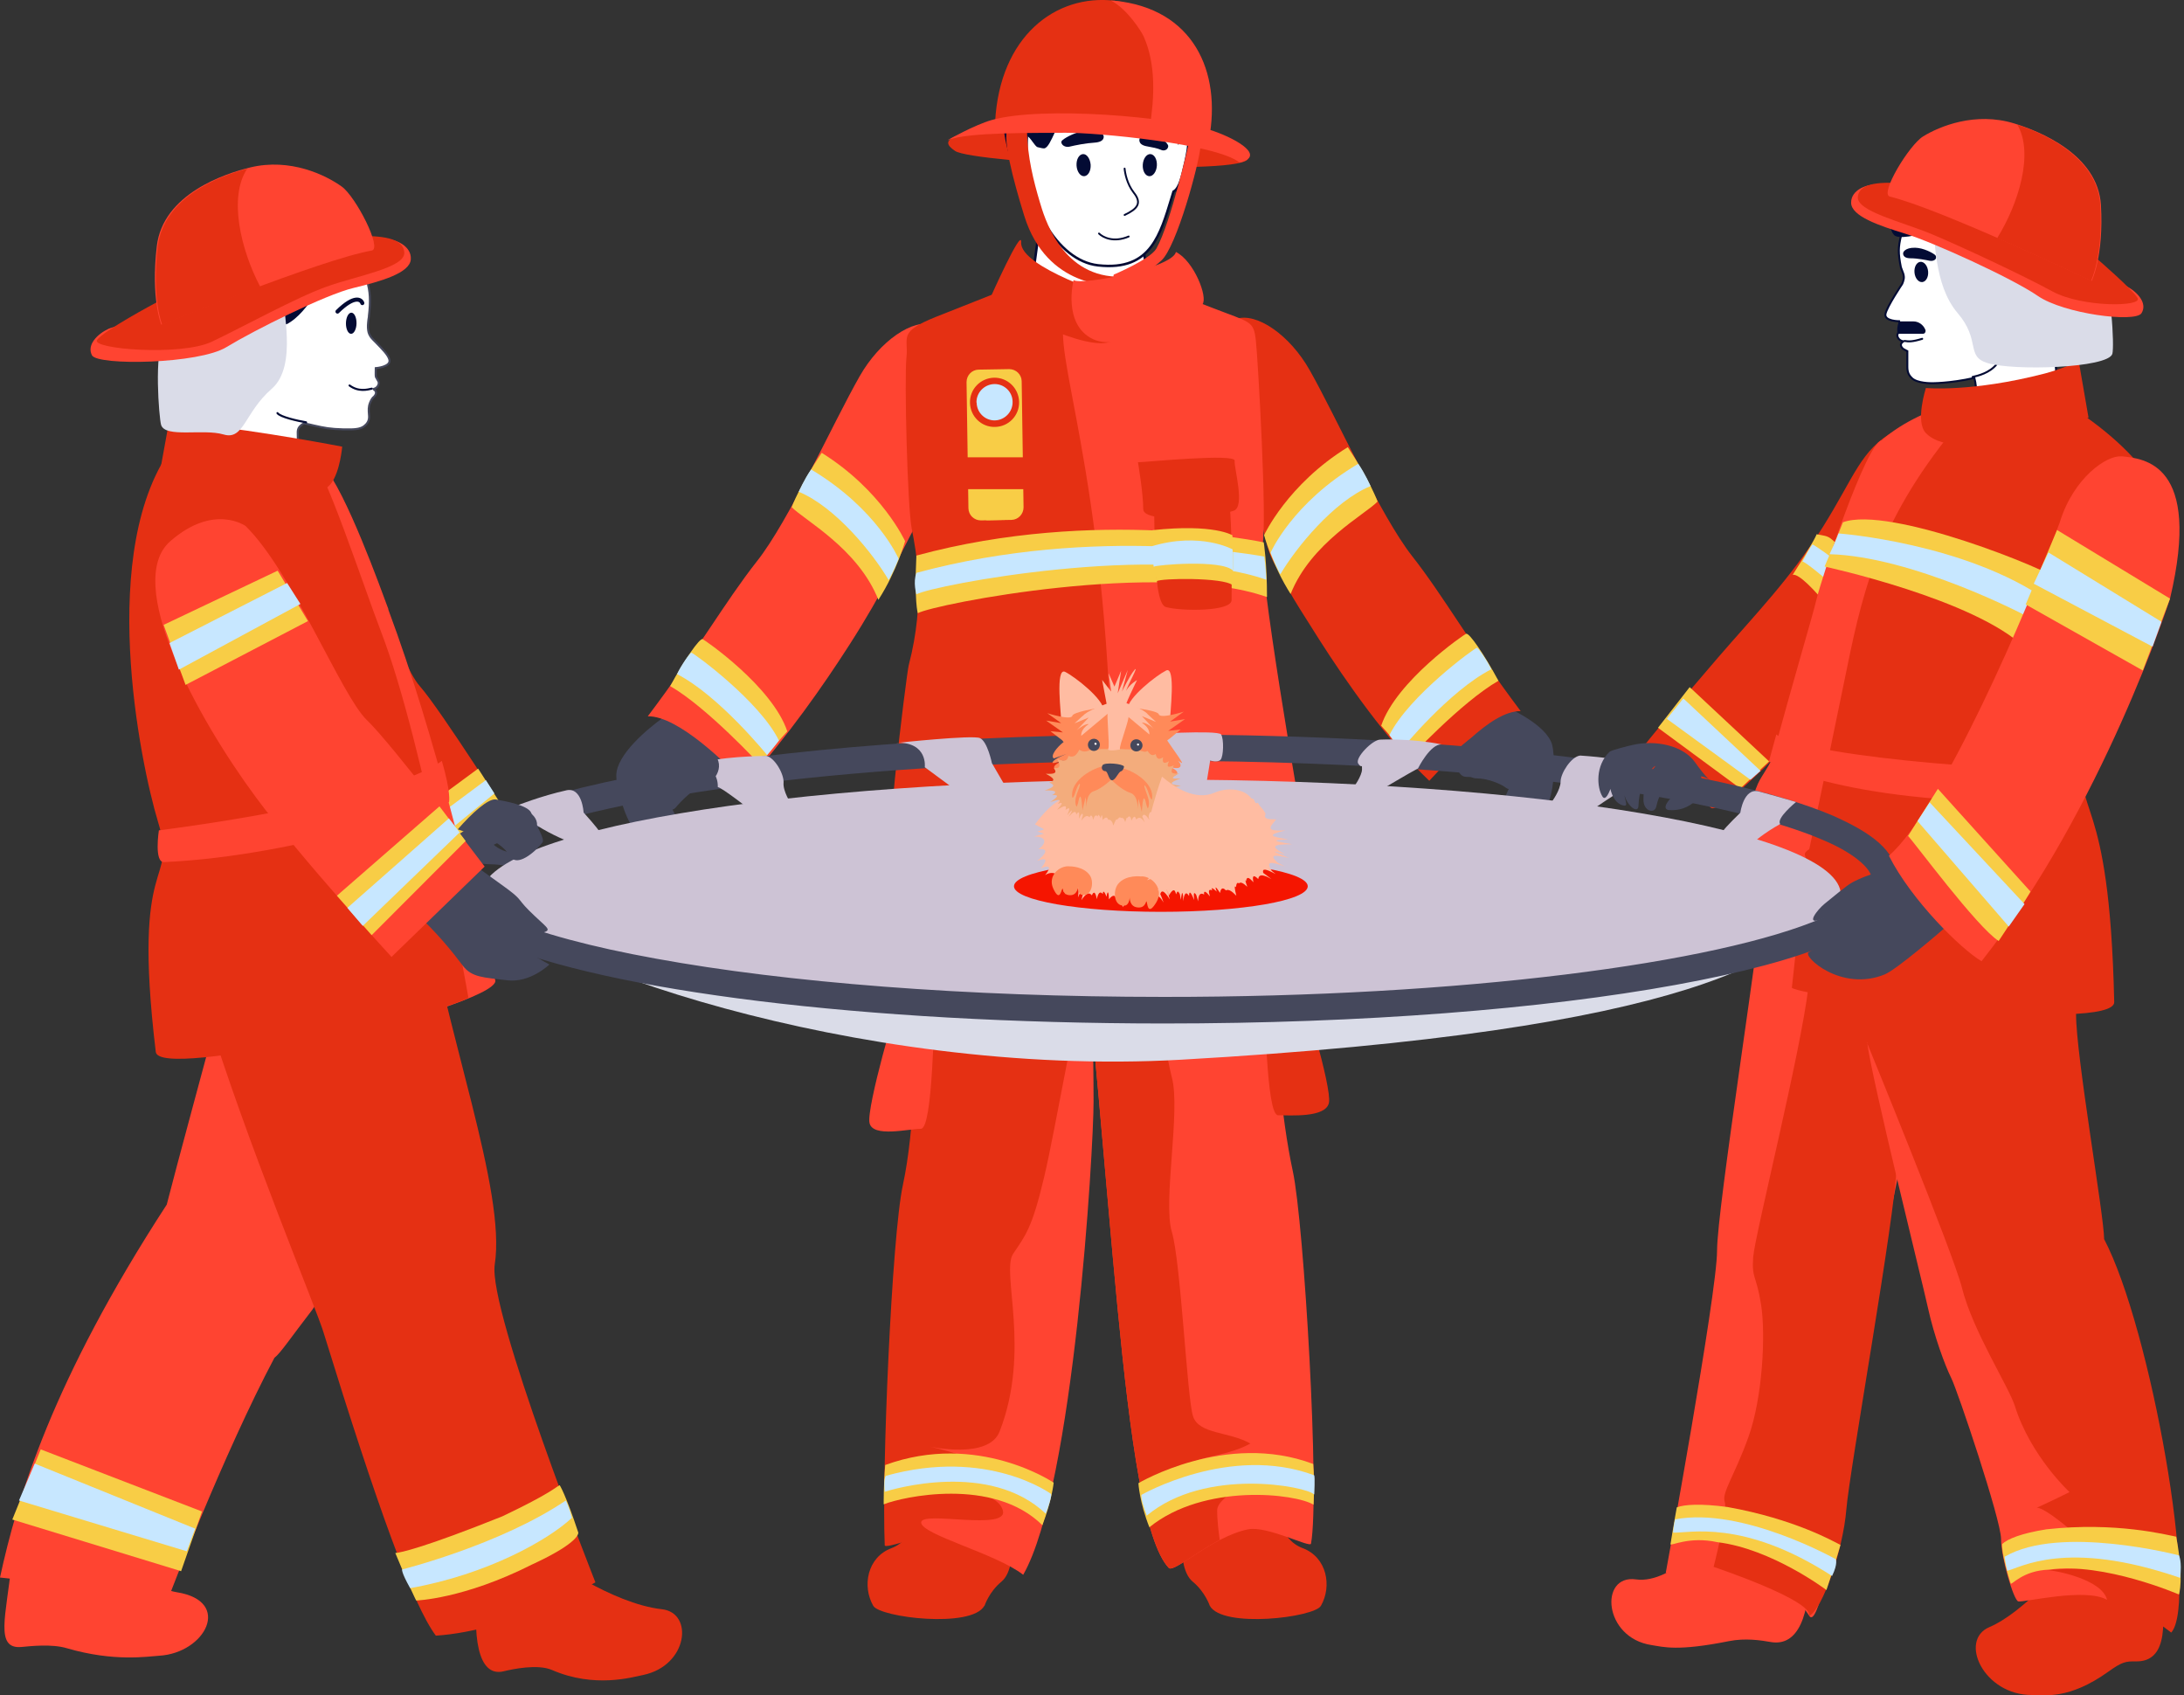 <?xml version="1.0" encoding="UTF-8"?> <svg xmlns="http://www.w3.org/2000/svg" width="344" height="267" viewBox="0 0 344 267" fill="none"><rect x="0" y="0" width="344" height="267" fill="#333333" stroke="none"/><g clip-path="url(#clip0_10159_190935)"><g clip-path="url(#clip1_10159_190935)"><path fill-rule="evenodd" clip-rule="evenodd" d="M55.015 38.643C55.015 38.643 54.024 37.468 53.238 36.854C50.608 34.842 44.923 35.284 44.923 35.284C44.923 35.284 32.555 35.699 28.482 41.156C26.096 44.361 25.904 46.85 26.514 50.561C27.052 53.764 28.125 55.993 30.365 57.94C30.674 58.205 30.915 58.411 31.154 58.585C31.702 59.024 32.147 59.375 32.683 60.072C33.005 60.497 33.298 60.956 33.526 61.42C33.605 61.607 33.684 61.794 33.763 61.98C33.763 61.98 34.887 69.828 33.514 73.661L46.447 72.656C46.959 70.56 46.928 69.342 46.901 68.573C46.873 67.804 46.875 67.418 47.45 66.956C47.602 66.848 47.722 66.742 47.877 66.666C48.498 66.81 49.019 66.898 49.479 67.023C51.081 67.381 51.963 67.569 54.152 67.624L54.215 67.619C55.567 67.642 56.66 67.654 57.357 67.118C57.811 66.761 58.192 66.282 58.13 65.483L58.117 65.324C58.06 64.589 58.02 64.078 58.29 63.415C58.452 63.017 58.678 62.614 58.923 62.466C59.159 62.191 59.301 61.955 59.18 61.643C59.065 61.395 58.866 61.314 58.767 61.29L58.735 61.292C59.05 61.203 59.268 61.122 59.472 60.849C59.788 60.375 59.604 60.068 59.604 60.068C59.604 60.068 59.306 59.545 59.193 59.329C59.156 59.268 59.185 57.98 59.185 57.98C59.185 57.98 61.644 57.789 61.328 56.625C61.141 55.869 60.133 54.887 59.329 54.05C58.877 53.603 58.493 53.215 58.345 52.97C58.053 52.511 57.996 52.194 57.954 51.651C57.919 51.204 58.014 50.361 58.105 49.872L58.1 49.808C58.392 47.376 58.308 45.873 57.788 44.146C57.527 43.267 57.151 42.557 56.462 41.133C56.196 40.608 55.933 40.114 55.605 39.626C55.406 39.127 55.158 38.825 55.015 38.643Z" fill="white" stroke="#45485C" stroke-width="0.32"></path><path d="M48.215 66.511C46.913 66.291 44.134 65.672 43.701 65.063" stroke="#030B34" stroke-width="0.32" stroke-linecap="round"></path><path d="M58.565 61.209C57.87 61.359 56.487 61.756 55.057 60.71" stroke="#030B34" stroke-width="0.32" stroke-linecap="round" stroke-linejoin="round"></path><path d="M57.069 47.736C56.86 47.11 55.783 46.487 53.157 49.069" stroke="#030B34" stroke-width="0.641" stroke-linecap="round" stroke-linejoin="round"></path><path d="M56.155 50.922C56.169 50.002 55.809 49.251 55.349 49.243C54.889 49.236 54.504 49.975 54.489 50.895C54.475 51.815 54.836 52.566 55.295 52.574C55.755 52.581 56.14 51.842 56.155 50.922Z" fill="#030B34"></path><path d="M50.877 44.106C50.877 44.106 55.123 45.479 56.382 43.903C57.641 42.328 58.371 40.151 49.656 35.495C49.656 35.495 53.664 34.508 52.042 33.478C50.354 32.42 40.923 31.772 38.534 33.275C32.638 33.059 27.494 35.9 25.965 43.922C23.869 54.975 34.34 62.803 34.34 62.803C43.845 61.518 39.75 51.813 43.646 51.511C47.539 51.176 50.877 44.106 50.877 44.106Z" fill="#030B34"></path><path d="M46.301 53.842C46.301 53.842 44.798 48.561 42.399 49.937C40.002 51.344 40.533 57.76 45.909 58.306C47.53 58.501 46.301 53.842 46.301 53.842Z" fill="white"></path><path d="M40.883 54.038C41.181 54.978 42.209 57.051 43.856 57.983" stroke="#030B34" stroke-width="0.32" stroke-linecap="round"></path><path d="M42.562 52.044C43.057 52.616 44.05 53.824 44.009 54.116C43.943 54.507 43.415 55.158 44.04 56.17" stroke="#030B34" stroke-width="0.32" stroke-linecap="round"></path></g><path d="M108.802 105.406C106.645 109.702 106.995 111.214 104.487 112.997C101.98 114.78 97.072 118.886 97.072 122.128C97.072 123.748 98.205 128.395 99.903 130.718C102.654 134.527 108.262 131.825 108.694 130.826C109.449 129.07 107.022 129.151 106.267 128.125C105.215 126.666 105.242 123.289 107.022 122.56C108.802 121.858 107.265 124.964 111.552 123.532C113.062 123.019 111.903 120.696 114.06 119.264C116.217 117.833 118.832 114.402 118.482 112.592C118.131 110.809 108.829 105.379 108.829 105.379L108.802 105.406Z" fill="#45485C"></path><path d="M147.035 51.164C143.826 50.11 138.595 53.649 135.413 59.241C131.153 66.724 124.25 82.067 119.207 88.415C114.192 94.79 109.986 102.273 102.031 112.808C106.885 112.727 114.597 120.48 117.455 123.425C124.196 115.78 129.643 108.027 133.795 101.544C139.35 92.899 141.48 87.794 144.365 82.499C147.25 77.205 147.008 51.137 147.008 51.137L147.035 51.164Z" fill="#FF4431"></path><path d="M110.659 100.652C110.928 100.733 121.66 108.108 124.006 115.186C121.849 117.482 119.692 120.426 119.692 120.426C119.692 120.426 111.387 111.404 105.562 108.054C107.801 103.894 110.173 100.517 110.659 100.652Z" fill="#F8CD46"></path><path d="M108.933 102.814C109.229 102.814 119.664 110.431 122.684 116.617C122.172 117.347 120.824 118.914 120.824 118.914C120.824 118.914 113.274 109.567 106.641 106.163C107.288 104.759 108.69 102.787 108.906 102.787L108.933 102.814Z" fill="#C7E7FF"></path><path d="M124.682 79.852C126.65 81.905 135.144 86.362 138.353 94.466C141.292 89.901 142.559 85.228 142.559 85.228C142.559 85.228 138.919 77.232 129.427 71.316C125.922 76.502 124.709 79.852 124.709 79.852H124.682Z" fill="#F8CD46"></path><path d="M125.814 77.448C131.666 79.879 137.571 87.254 139.971 91.36C140.995 89.496 141.535 87.983 141.535 87.983C141.535 87.983 138.164 80.149 127.756 73.936C126.65 75.503 125.814 77.448 125.814 77.448Z" fill="#C7E7FF"></path><path d="M229.385 102.327C232.54 105.946 232.135 109.296 234.993 110.377C237.879 111.457 243.649 114.213 244.485 117.319C244.889 118.886 244.97 123.667 243.919 126.342C242.22 130.718 236.099 129.529 235.452 128.665C234.265 127.152 236.665 126.612 237.124 125.423C237.771 123.748 238.93 122.317 237.043 122.073C235.128 121.83 235.371 122.614 230.868 122.344C229.277 122.236 229.789 119.696 227.363 118.859C224.909 118.021 221.511 115.374 221.403 113.537C221.296 111.7 229.412 102.327 229.412 102.327H229.385Z" fill="#45485C"></path><path d="M194.709 50.218C197.917 49.164 203.148 52.73 206.303 58.322C210.537 65.805 217.413 81.175 222.401 87.55C227.416 93.925 231.569 101.435 239.523 111.997C234.67 111.889 227.983 120.02 225.124 122.965C218.572 116.779 211.885 107.162 207.759 100.679C202.232 92.008 203.337 93.52 200.452 88.226C197.567 82.931 194.682 50.245 194.682 50.245L194.709 50.218Z" fill="#E53013"></path><path d="M230.921 99.815C230.652 99.896 219.92 107.243 217.547 114.294C219.704 116.617 221.834 119.561 221.834 119.561C221.834 119.561 230.166 110.566 236.017 107.216C233.779 103.056 231.433 99.653 230.948 99.815H230.921Z" fill="#F8CD46"></path><path d="M232.647 102.002C232.351 102.002 221.889 109.593 218.842 115.779C219.354 116.536 220.675 118.102 220.675 118.102C220.675 118.102 228.252 108.783 234.886 105.406C234.238 104.001 232.836 102.029 232.647 102.029V102.002Z" fill="#C7E7FF"></path><path d="M216.983 78.987C215.014 81.04 206.494 85.47 203.285 93.547C200.373 88.982 199.105 84.282 199.105 84.282C199.105 84.282 202.773 76.286 212.291 70.424C215.769 75.637 216.983 78.987 216.983 78.987Z" fill="#F8CD46"></path><path d="M215.876 76.555C210.025 78.959 204.093 86.334 201.666 90.44C200.641 88.549 200.129 87.036 200.129 87.036C200.129 87.036 203.526 79.203 213.935 73.043C215.04 74.61 215.876 76.555 215.876 76.555Z" fill="#C7E7FF"></path><path d="M298.441 67.857C293.048 70.856 292.158 74.962 287.089 83.039C281.992 91.143 276.33 96.924 270.641 103.515C264.951 110.106 257.078 119.507 256.781 120.398C256.484 121.29 268.241 125.693 269.454 127.179C270.641 128.664 283.826 115.779 289.489 107.405C295.178 99.004 298.468 67.857 298.468 67.857H298.441Z" fill="#E53013"></path><path d="M267.055 126.125C265.869 127.233 264.466 127.665 262.956 127.584C261.959 127.53 262.121 126.558 263.819 125.072C266.651 122.587 264.035 119.885 265.329 119.993C266.624 120.101 268.403 121.56 267.999 123.937C267.621 126.315 267.028 126.125 267.028 126.125H267.055Z" fill="#45485C"></path><path d="M286.169 84.147C288.353 84.552 288.057 84.255 291.05 87.632C294.043 91.035 296.038 92.629 296.038 92.629L292.047 100.814C292.047 100.814 284.363 90.144 282.367 90.522C285.953 84.93 286.142 84.12 286.142 84.12L286.169 84.147Z" fill="#F8CD46"></path><path d="M285.495 85.741C286.978 86.524 293.908 91.738 295.202 93.521L293.719 96.519C293.719 96.519 284.794 88.523 283.904 88.442C285.091 86.146 285.495 85.741 285.495 85.741Z" fill="#C7E7FF"></path><path d="M266.139 108.215L278.65 119.912L274.12 124.18L261.15 114.617L266.139 108.215Z" fill="#F8CD46"></path><path d="M265.141 109.998L277.302 121.398L275.711 122.802L262.553 113.213L265.141 109.998Z" fill="#C7E7FF"></path><path d="M51.286 79.311C57.38 86.388 62.827 104.352 66.117 108.053C69.406 111.754 81.001 130.069 81.001 130.069L66.845 141.711C66.845 141.711 55.304 126.854 49.561 117.615C42.065 105.513 33.436 85.74 40.501 80.553C47.107 75.691 51.286 79.311 51.286 79.311Z" fill="#E53013"></path><path d="M78.63 126.233L64.285 138.389L59.836 132.446L75.313 121.046L78.63 126.233Z" fill="#F8CD46"></path><path d="M77.876 124.963L63.127 137.011L61.158 134.283L76.528 122.856L77.876 124.963Z" fill="#C7E7FF"></path><path d="M40.959 100.975L58.971 93.439L55.277 85.956L38.586 92.277L40.959 100.975Z" fill="#F8CD46"></path><path d="M39.178 94.897L56.462 87.819L58.08 90.926L40.202 98.733L39.178 94.897Z" fill="#C7E7FF"></path><path d="M72.588 134.256C73.451 135.904 76.012 136.093 77.361 136.12C78.709 136.12 79.895 136.444 80.515 136.444C81.109 136.444 82.295 134.715 79.733 134.094C77.199 133.473 75.338 130.177 75.338 130.177L72.588 134.256Z" fill="#45485C"></path><g clip-path="url(#clip2_10159_190935)"><path fill-rule="evenodd" clip-rule="evenodd" d="M301.716 31.809C301.716 31.809 302.578 30.608 303.286 29.962C305.657 27.837 311.137 27.837 311.137 27.837C311.137 27.837 323.021 27.314 327.332 32.24C329.856 35.134 330.226 37.505 329.918 41.107C329.641 44.216 328.779 46.433 326.777 48.465C326.5 48.742 326.285 48.958 326.069 49.142C325.577 49.604 325.176 49.974 324.715 50.682C324.438 51.113 324.191 51.575 324.007 52.036C323.945 52.221 323.883 52.406 323.822 52.591C323.822 52.591 323.329 60.195 324.93 63.767H311.353C311.353 63.767 311.414 61.18 310.983 59.518C306.981 60.411 304.21 60.349 304.21 60.349C304.21 60.349 302.024 60.38 301.162 59.579C300.608 59.056 300.423 58.563 300.423 57.763V55.3C300.423 55.3 299.992 55.084 299.746 54.931C299.5 54.684 299.346 54.469 299.438 54.161C299.53 53.914 299.715 53.853 299.777 53.791C299.777 53.791 299.807 53.791 299.807 53.761C299.5 53.699 299.284 53.607 299.069 53.36C298.73 52.929 298.884 52.621 298.884 52.621C298.884 52.621 299.13 52.098 299.223 51.883C299.253 51.821 299.13 50.589 299.13 50.589C299.13 50.589 296.76 50.589 296.975 49.45C297.191 48.311 299.592 44.74 299.592 44.74C299.592 44.74 299.931 44.062 299.869 43.539C299.838 43.231 299.746 42.954 299.623 42.677C299.53 42.462 299.469 42.277 299.407 42.092C298.945 39.783 299.007 38.921 299.407 37.197C299.592 36.335 299.9 35.627 300.454 34.21C300.67 33.687 300.885 33.194 301.162 32.702C301.378 32.302 301.593 31.994 301.716 31.809Z" fill="white" stroke="#030B34" stroke-width="0.308"></path><path d="M310.707 59.364C311.569 59.179 313.385 58.717 314.463 57.394" stroke="#030B34" stroke-width="0.308" stroke-linecap="round"></path><path d="M303.256 51.913C303.379 52.221 303.194 52.56 302.917 52.56H298.884C298.884 52.56 298.792 51.975 298.853 51.605C298.884 51.205 299.1 50.62 299.1 50.62H301.378C302.178 50.62 302.917 51.113 303.256 51.913Z" fill="#030B34"></path><path d="M299.776 39.784C299.776 39.784 299.53 40.677 300.946 40.677C302.024 40.677 303.378 40.954 303.994 41.077C304.364 41.138 304.733 41.015 304.887 40.769C305.01 40.553 304.979 40.338 304.795 40.153C304.394 39.815 302.978 39.045 301.654 39.014C299.992 38.983 299.776 39.784 299.776 39.784Z" fill="#030B34"></path><path d="M299.993 53.7C300.67 53.792 301.132 53.853 302.764 53.361" stroke="#030B34" stroke-width="0.308" stroke-linecap="round" stroke-linejoin="round"></path><path d="M301.55 42.932C301.468 42.052 301.881 41.293 302.474 41.237C303.066 41.182 303.614 41.85 303.696 42.731C303.779 43.611 303.365 44.37 302.773 44.425C302.18 44.481 301.633 43.812 301.55 42.932Z" fill="#030B34"></path><path d="M309.322 34.672C309.322 34.672 299.654 38.428 298.33 37.012C297.007 35.596 297.715 31.501 303.534 27.776C309.352 24.081 314.74 24.143 317.142 25.405C322.776 24.759 327.917 27.068 329.98 34.672C332.813 45.109 323.361 53.391 323.361 53.391C314.155 52.868 317.357 43.262 313.601 43.262C309.814 43.262 309.322 34.672 309.322 34.672Z" fill="#030B34"></path><path d="M310.952 35.166C311.075 36.736 311.752 40.245 313.322 41.662" stroke="#45485C" stroke-width="0.308" stroke-linecap="round"></path><path d="M310.645 33.471C308.643 33.163 306.735 33.471 304.518 34.426C301.162 35.873 298.761 34.179 298.761 33.471" stroke="#45485C" stroke-width="0.308" stroke-linecap="round"></path><path d="M311.2 45.725C311.2 45.725 312.247 40.522 314.648 41.692C317.05 42.862 317.019 49.05 311.908 49.974C310.369 50.282 311.2 45.725 311.2 45.725Z" fill="white"></path><path d="M316.402 45.51C316.187 46.433 315.356 48.496 313.847 49.512" stroke="#030B34" stroke-width="0.308" stroke-linecap="round"></path><path d="M314.68 43.724C314.249 44.309 313.356 45.541 313.448 45.818C313.541 46.187 314.095 46.772 313.571 47.788" stroke="#030B34" stroke-width="0.308" stroke-linecap="round"></path></g><path d="M285.039 246.145C285.147 254.438 283.232 259.354 278.891 258.598C277.354 258.328 274.9 257.949 272.312 258.463C264.223 260.083 262.038 259.381 260.151 259.084C252.52 257.949 251.873 247.927 257.67 248.738C263.548 249.575 270.775 240.796 270.775 240.796L285.066 246.118L285.039 246.145Z" fill="#FF4431"></path><path d="M278.65 133.499C277.167 148.438 270.453 190.254 270.453 196.981C270.453 203.707 262.363 247.766 262.363 247.766C262.363 247.766 277.895 243.417 284.986 254.492C287.386 258.247 294.316 211.163 295.044 205.193C295.799 199.223 301.758 173.83 303.241 160.377C304.724 146.925 303.241 136.471 303.241 136.471L278.65 133.472V133.499Z" fill="#FF4431"></path><path d="M284.85 155.407C283.61 165.861 276.411 194.495 276.141 197.98C275.898 201.464 276.626 200.708 277.381 205.435C278.136 210.163 277.624 220.131 275.386 226.344C273.148 232.557 271.152 235.069 271.665 236.555C272.15 238.04 269.912 246.766 269.912 246.766C269.912 246.766 285.578 252.006 284.958 254.492C287.061 253.492 290.297 244.037 290.809 237.797C291.295 231.584 298.494 191.739 298.764 183.527C299.007 175.315 296.769 155.136 296.526 153.164C296.283 151.165 284.85 155.407 284.85 155.407Z" fill="#E53013"></path><path d="M264.115 237.393C265.328 236.934 267.917 236.772 272.096 237.339C282.666 239.23 288.814 242.769 289.893 243.309C288.706 247.442 287.682 250.414 287.682 250.414C287.682 250.414 279.053 243.903 270.505 242.877C266.056 241.904 263.171 243.525 263.117 243.201C263.495 240.77 264.115 237.366 264.115 237.366V237.393Z" fill="#F8CD46"></path><path d="M263.521 241.364C265.867 241.526 274.496 239.095 288.571 248.199C289.542 246.173 289.138 245.551 289.138 245.551C289.138 245.551 274.415 237.258 263.845 239.284C263.656 239.932 263.521 241.364 263.521 241.364Z" fill="#C7E7FF"></path><path d="M327.049 64.616C340.936 73.908 341.394 81.688 341.394 81.688C341.394 81.688 341.448 86.578 338.32 92.872C336.864 95.816 329.745 107.729 328.208 117.724C326.456 129.205 332.253 123.559 333.008 157.812C333.116 162.647 284.742 157.272 282.234 155.57C282.234 155.57 288.005 101.84 289.677 94.519C291.348 87.199 305.747 65.345 307.473 65.588C313.378 66.399 327.076 64.616 327.076 64.616H327.049Z" fill="#E53013"></path><path d="M276.922 123.37C277.354 122.344 278.945 120.237 279.241 119.129C282.423 107.216 285.47 97.14 286.09 94.493C286.899 91.008 293.91 69.911 296.364 69.343C300.058 66.156 303.887 64.778 308.956 62.725C308.956 62.725 309.981 64.886 307.85 67.479C295.366 82.688 293.155 94.223 290.432 107.567C288.005 119.561 280.697 154.003 280.697 154.003C280.697 154.003 268.914 149.492 269.426 147.007C270.397 142.387 272.5 134.121 276.922 123.343V123.37Z" fill="#FF4431"></path><path d="M327.426 56.917L328.963 65.777C328.963 65.777 308.605 73.611 303.347 68.209C301.621 66.453 303.347 61.104 303.347 61.104C303.347 61.104 310.52 61.806 322.033 58.835C324.541 58.187 327.426 56.917 327.426 56.917Z" fill="#E53013"></path><path d="M304.327 35.581C304.958 37.262 304.466 44.76 308.347 49.307C312.018 53.601 309.606 56.085 312.973 57.152C317.036 58.456 332.069 57.978 332.715 55.727C333.048 54.559 332.564 44.515 330.836 42.359C329.106 40.176 304.324 35.554 304.324 35.554L304.327 35.581Z" fill="#DADCE8"></path><path d="M334.944 45.075C336.703 46.005 338.278 47.773 337.307 49.322C336.336 50.87 325.078 49.431 320.975 46.604C316.873 43.777 304.428 38.134 300.148 36.821C295.868 35.508 291.587 34.034 291.568 31.927C291.549 29.82 294.25 28.931 295.62 29.108C296.989 29.285 334.944 45.075 334.944 45.075Z" fill="#FF4431"></path><path d="M330.53 40.954C330.53 40.954 335.797 45.5 336.685 46.924C337.573 48.348 327.97 48.433 323.296 45.908C318.622 43.357 308.978 38.85 304.309 36.893C299.64 34.935 292.347 33.271 292.628 30.972C292.908 28.674 296.383 28.643 300.188 28.879C303.967 29.142 330.558 40.954 330.558 40.954L330.53 40.954Z" fill="#E53013"></path><path d="M297.664 30.954C296.019 30.564 300.711 22.823 302.915 21.479C305.5 19.89 311.116 17.57 317.234 19.434C321.103 20.615 330.466 24.287 330.92 32.333C331.375 40.379 329.467 44.232 329.467 44.232C329.467 44.232 305.424 32.803 297.637 30.954L297.664 30.954Z" fill="#FF4431"></path><path d="M330.811 32.334C331.266 40.38 329.357 44.233 329.357 44.233C329.357 44.233 322.268 40.865 314.577 37.503C317.975 32.016 320.368 24.133 317.756 19.645C321.927 21.013 330.387 24.719 330.811 32.361L330.811 32.334Z" fill="#E53013"></path><path d="M340.1 249.036C341.475 257.113 340.801 261.732 336.406 261.651C334.842 261.624 334.222 261.732 332.119 263.245C325.836 267.756 322.007 266.918 320.093 266.945C312.462 266.999 308.444 258.328 313.352 256.248C318.771 253.952 325.351 246.037 325.351 246.037L340.1 249.036Z" fill="#E53013"></path><path d="M319.634 125.801C322.574 135.391 326.996 153.084 326.996 159.73C326.996 166.375 331.418 191.47 331.418 195.144C338.779 209.164 346.383 252.196 341.988 257.113C331.445 248.766 318.664 251.44 318.664 251.44C318.664 251.44 306.018 209.515 303.806 202.141C301.595 194.766 285.039 137.606 284.284 134.634C283.556 131.69 319.634 125.774 319.634 125.774V125.801Z" fill="#E53013"></path><path d="M294.099 164.16C294.827 170.049 302.7 201.547 303.671 205.977C304.642 210.407 306.368 215.08 307.338 217.025C308.336 218.997 315.185 239.392 315.185 242.364C315.185 245.335 317.153 251.954 317.881 252.197C318.609 252.44 328.424 249.982 331.876 251.954C331.148 248.766 323.76 247.28 322.303 247.28C324.515 247.037 332.361 247.037 331.876 246.308C331.39 245.578 322.789 237.447 320.82 237.447C323.032 236.448 325.971 234.989 325.971 234.989C325.971 234.989 319.85 229.343 317.369 221.455C316.398 218.376 310.736 209.651 309.01 202.762C307.716 197.522 294.045 164.16 294.045 164.16H294.099Z" fill="#FF4431"></path><path d="M315.349 243.173C316.212 242.363 318.396 241.471 322.333 240.85C333.307 239.634 341.316 241.741 342.772 242.011C344.039 248.765 343.203 251.115 343.203 251.115C343.203 251.115 331.339 245.982 322.791 247.198C318.531 247.333 316.859 249.71 316.697 249.386C315.214 244.767 315.349 243.173 315.349 243.173Z" fill="#F8CD46"></path><path d="M316.129 247.387C318.179 246.954 325.378 242.281 343.39 248.494C343.714 245.82 343.202 244.955 343.202 244.955C343.202 244.955 324.461 240.039 315.752 245.172C315.806 245.874 316.156 247.36 316.156 247.36L316.129 247.387Z" fill="#C7E7FF"></path><path d="M324.948 91.629C322.656 89.684 297.552 79.554 290.272 82.256C289.409 84.552 287.387 89.225 287.387 89.225C287.387 89.225 311.034 94.331 318.962 102.029L324.921 91.656L324.948 91.629Z" fill="#F8CD46"></path><path d="M320.444 97.707C318.692 96.626 301.111 87.631 288.168 87.28C289.327 84.822 289.57 84.011 289.57 84.011C289.57 84.011 309.551 85.47 322.574 94.627C321.765 96.329 320.444 97.707 320.444 97.707Z" fill="#C7E7FF"></path><path d="M327.159 120.885C324.085 122.047 284.798 119.507 279.783 115.671L278.623 119.912C278.623 119.912 290.838 127.071 324.462 126.288C331.554 126.126 327.159 120.885 327.159 120.885Z" fill="#FF4431"></path><path d="M61.181 95.951C59.995 92.763 54.467 77.366 50.962 73.449C46.971 69.802 39.367 74.664 34.352 73.449C34.352 73.449 38.747 75.691 40.661 78.23C50.126 90.899 51.42 107.864 55.734 120.02C59.617 130.933 60.777 161.485 60.777 161.485C60.777 161.485 78.654 156.65 78.007 154.354C73.935 139.496 68.758 116.346 61.154 95.978L61.181 95.951Z" fill="#FF4431"></path><path d="M26.829 65.291L25.238 74.043C25.238 74.043 47.996 81.823 52.203 76.069C53.578 74.178 53.901 70.343 53.901 70.343C53.901 70.343 41.687 67.965 30.496 66.75C28.07 66.48 26.829 65.291 26.829 65.291Z" fill="#E53013"></path><path d="M44.787 46.462C44.221 48.056 47.052 57.538 42.791 61.239C38.531 64.939 38.423 69.397 35.215 68.424C32.006 67.479 26.02 69.019 25.373 66.912C25.049 65.804 24.213 55.323 25.831 53.243C27.422 51.163 44.787 46.462 44.787 46.462Z" fill="#DADCE8"></path><path d="M17.166 51.747C15.312 52.602 13.635 54.311 14.488 55.962C15.371 57.612 31.316 57.347 35.67 54.665C40.024 52.012 51.233 46.412 55.675 45.351C60.088 44.29 64.559 42.994 64.706 40.842C64.853 38.691 62.176 37.6 60.764 37.689C59.382 37.777 17.166 51.747 17.166 51.747Z" fill="#FF4431"></path><path d="M24.55 47.679C24.55 47.679 16.254 52.1 15.283 53.544C14.283 54.959 28.462 56.138 33.375 53.81C38.288 51.481 46.584 46.884 51.439 45.145C56.293 43.406 63.824 42.168 63.677 39.781C63.559 37.394 59.999 37.128 56.146 37.158C52.292 37.158 24.55 47.679 24.55 47.679Z" fill="#E53013"></path><path d="M58.556 39.457C60.262 39.162 55.997 30.91 53.82 29.377C51.319 27.579 45.73 24.838 39.404 26.371C35.404 27.344 25.666 30.556 24.695 38.779C23.724 47.031 25.401 51.128 25.401 51.128C25.401 51.128 50.554 40.871 58.556 39.457Z" fill="#FF4431"></path><path d="M24.843 38.808C23.873 47.06 25.549 51.157 25.549 51.157C25.549 51.157 32.934 48.151 40.994 45.174C37.905 39.309 35.964 31.027 38.935 26.577C34.611 27.697 25.785 30.998 24.843 38.838V38.808Z" fill="#E53013"></path><path d="M1.777 246.551C0.995 254.358 -0.838 259.734 3.341 259.383C4.824 259.247 8.141 258.869 10.514 259.572C17.983 261.76 23.241 260.868 25.074 260.76C32.355 260.328 36.642 252.17 27.879 250.765C22.324 249.874 15.691 242.715 15.691 242.715L1.777 246.551Z" fill="#FF4431"></path><path d="M35.647 154.706C32.546 166.24 27.746 183.88 26.263 189.715C8.224 217.431 2.696 235.989 0 248.442L26.614 251.441C26.614 251.441 35.134 229.101 43.224 213.838C44.167 213.136 45.812 210.65 49.21 206.247C51.96 202.681 67.168 161.486 67.168 161.486C67.168 161.486 38.936 142.415 35.647 154.706Z" fill="#FF4431"></path><path d="M1.939 239.311L28.526 247.442L31.816 238.042L6.416 228.263C6.416 228.263 2.155 238.798 1.939 239.311Z" fill="#F8CD46"></path><path d="M5.471 230.505L30.736 240.743L29.415 244.309L2.99 236.313L5.471 230.505Z" fill="#C7E7FF"></path><path d="M75.393 248.603C74.26 257.842 75.285 264.163 79.303 263.218C80.732 262.866 84.668 262.029 86.933 263.002C93.648 265.919 99.58 264.136 101.332 263.785C108.37 262.299 109.287 254.006 104.272 253.439C96.263 252.547 86.502 245.362 86.502 245.362L75.393 248.603Z" fill="#E53013"></path><path d="M30.498 139.659C30.228 149.14 30.633 152.976 32.439 159C38.668 179.503 50.047 206.598 50.991 209.948C59.377 237.123 65.039 252.791 68.652 257.599C80.894 256.789 93.783 249.198 93.783 249.198C93.783 249.198 76.822 206.355 77.928 199.142C79.734 187.445 70.297 163.106 66.279 139.064C65.794 136.228 30.498 139.659 30.498 139.659Z" fill="#E53013"></path><path d="M88.147 233.909C87.5 234.206 86.853 235.124 79.141 238.798C66.819 243.742 63.017 244.552 62.262 244.579C64.527 250.09 65.551 252.062 65.551 252.062C65.551 252.062 73.02 251.846 83.806 246.389C90.251 243.418 91.114 241.851 91.087 241.365C89.064 235.232 88.147 233.882 88.147 233.882V233.909Z" fill="#F8CD46"></path><path d="M90.115 239.014C86.368 242.526 76.768 247.956 64.607 250.117C63.151 247.551 63.34 247.172 63.34 247.172C63.34 247.172 78.764 243.309 89.118 236.313C89.603 237.231 90.089 239.041 90.089 239.041L90.115 239.014Z" fill="#C7E7FF"></path><path d="M27.422 70.046C15.073 86.227 22.11 120.264 24.888 129.421C28.07 139.929 20.681 133.5 24.537 165.673C25.077 170.211 71.644 159.055 73.774 157.11C73.774 157.11 66.817 117.157 60.049 99.571C57.488 92.953 50.558 71.964 48.994 72.396C43.547 73.936 27.449 69.992 27.449 69.992L27.422 70.046Z" fill="#E53013"></path><path d="M69.596 119.831C71.079 124.937 70.729 126.314 70.729 126.314C70.729 126.314 47.459 134.823 25.833 135.769C24.242 135.85 25.024 130.771 25.024 130.771C25.024 130.771 60.482 126.422 69.596 119.831Z" fill="#FF4431"></path><path d="M190.556 252.899C192.578 256.492 207.004 254.736 208.056 252.899C209.835 249.792 208.999 245.254 205.197 243.822C201.395 242.391 201.153 237.744 200.182 235.827C199.238 233.909 190.286 234.989 188.399 235.475C186.484 235.962 184.732 246.524 187.859 249.09C189.828 250.711 190.556 252.899 190.556 252.899Z" fill="#E53013"></path><path d="M189.019 103.677C190.826 109.593 199.077 119.669 199.832 131.042C200.344 138.714 199.832 166.834 203.634 184.474C205.387 192.551 207.921 235.475 206.492 243.12C206.358 243.796 199.563 240.257 196.596 240.851C190.961 241.986 184.921 247.821 184.085 246.929C176.454 238.825 175.16 182.421 169.309 137.228L170.765 103.947L188.966 103.677H189.019Z" fill="#FF4431"></path><path d="M184.112 246.929C184.705 247.577 188.13 244.606 192.12 242.526C191.986 241.58 191.716 239.581 191.716 237.853C191.716 235.475 198.861 232.612 197.432 232.126C196.003 231.639 186.943 234.044 186.943 231.639C186.943 229.235 192.66 229.722 196.947 227.344C193.603 225.426 188.858 225.913 187.914 223.049C186.97 220.186 185.999 198.764 184.57 193.983C183.141 189.202 185.999 174.884 184.57 169.644C183.141 164.403 176.939 124.802 176.939 119.075L170.118 118.886L169.309 137.201C175.133 182.421 176.454 238.798 184.085 246.902L184.112 246.929Z" fill="#E53013"></path><path d="M158.147 19.261C150.597 21.179 147.523 21.827 150.435 23.772C153.32 25.717 196.733 27.824 196.598 24.88C196.436 21.935 187.78 19.801 176.914 19.936C166.047 20.071 158.174 19.288 158.174 19.288L158.147 19.261Z" fill="#E53013"></path><path d="M155.045 252.899C153.023 256.492 138.597 254.736 137.545 252.899C135.766 249.792 136.601 245.254 140.403 243.822C144.205 242.391 144.448 237.744 145.419 235.827C146.363 233.909 155.288 234.989 157.202 235.475C159.117 235.962 160.869 246.524 157.741 249.09C155.773 250.711 155.072 252.899 155.072 252.899H155.045Z" fill="#E53013"></path><path d="M156.582 103.677C154.776 109.593 144.394 116.319 143.639 127.692C143.127 135.391 146.012 168.969 142.21 186.635C140.458 194.712 138.867 231.694 139.352 243.363C139.379 244.066 145.824 241.337 148.763 241.932C154.398 243.066 160.519 247.875 161.274 246.956C167.692 239.068 169.849 184.501 174.352 139.146L174.81 103.947L156.609 103.677H156.582Z" fill="#E53013"></path><path d="M162.098 47.787L162.091 47.768L164.434 30.543L178.742 31.546L178.754 31.615L178.863 32.24C178.956 32.779 179.091 33.554 179.255 34.495C179.582 36.376 180.023 38.922 180.482 41.58C181.398 46.895 182.382 52.651 182.651 54.433C182.775 55.298 182.657 56.819 182.317 58.612C181.979 60.399 181.424 62.434 180.688 64.315C179.95 66.2 179.035 67.918 177.983 69.082C176.93 70.246 175.772 70.826 174.53 70.532C173.911 70.385 173.242 69.937 172.541 69.234C171.843 68.533 171.129 67.595 170.417 66.496C168.993 64.299 167.591 61.483 166.354 58.699C165.118 55.916 164.048 53.172 163.288 51.124C162.908 50.1 162.605 49.25 162.397 48.656C162.293 48.359 162.213 48.126 162.159 47.967C162.132 47.888 162.111 47.828 162.098 47.787Z" fill="white" stroke="#030B34" stroke-width="0.389"></path><path d="M174.594 51.811C173.839 51.406 160.816 44.599 160.816 44.599C160.816 44.599 155.935 46.517 147.441 49.893C141.374 52.324 143.127 53.081 142.777 56.268C142.426 59.456 142.911 79.743 143.612 83.309C144.314 86.847 145.824 94.492 143.127 104.784C142.83 105.892 138.489 139.605 140.512 140.577C144.718 142.576 166.91 141.414 175.053 141.523C175.053 128.394 174.514 81.229 177.426 74.719C181.282 66.074 176.994 53.081 174.567 51.811H174.594Z" fill="#E53013"></path><path d="M178.262 48.732C178.801 47.948 180.58 48.462 182.441 45.193C182.441 45.193 182.765 45.274 190.908 48.462C197.002 50.839 197.46 50.461 197.811 53.648C198.161 56.863 199.59 82.174 198.862 85.713C198.161 89.252 204.255 125.423 206.736 138.443C207.41 141.928 188.535 141.712 175.053 141.55C176.482 85.254 167.422 61.239 167.422 52.324C167.422 43.869 173.516 55.377 178.235 48.786L178.262 48.732Z" fill="#FF4431"></path><path d="M186.129 20.393L186.127 20.556L186.287 20.587C186.583 20.643 186.787 20.794 186.929 21.028C187.075 21.27 187.16 21.611 187.185 22.047C187.233 22.922 187.037 24.107 186.728 25.457C186.683 25.648 186.639 25.837 186.596 26.023C186.392 26.911 186.201 27.737 185.968 28.431C185.682 29.278 185.35 29.872 184.902 30.143L184.838 30.182L184.817 30.253C184.716 30.582 184.617 30.909 184.518 31.235C183.638 34.143 182.814 36.863 181.325 38.833C180.503 39.922 179.48 40.776 178.133 41.3C176.785 41.826 175.099 42.027 172.944 41.786L172.944 41.786C169.726 41.431 166.805 38.964 164.735 35.438C162.667 31.918 161.47 27.376 161.684 22.944L161.684 22.944C161.718 22.198 161.742 21.461 161.766 20.736C161.815 19.283 161.862 17.878 161.978 16.545C162.153 14.55 162.482 12.745 163.196 11.233C163.906 9.727 165 8.507 166.716 7.679C168.438 6.849 170.798 6.408 174.05 6.489C179.239 6.623 182.265 8.301 183.993 10.811C185.73 13.336 186.183 16.742 186.129 20.393Z" fill="white" stroke="#030B34" stroke-width="0.389"></path><path d="M179.52 21.768C179.52 21.768 179.093 22.713 180.512 23.017C181.613 23.218 182.251 23.338 182.882 23.604C183.195 23.765 183.637 23.7 183.856 23.418C184.014 23.192 184.084 22.961 183.891 22.718C183.592 22.264 182.896 21.556 181.565 21.256C179.856 20.907 179.52 21.768 179.52 21.768Z" fill="#030B34"></path><path d="M173.809 21.338C173.809 21.338 174.197 22.352 172.377 22.466C170.998 22.544 169.284 22.897 168.484 23.091C168.039 23.216 167.521 23.044 167.302 22.74C167.109 22.496 167.124 22.204 167.395 22.042C167.855 21.627 169.66 20.634 171.331 20.571C173.474 20.414 173.809 21.338 173.809 21.338Z" fill="#030B34"></path><path d="M170.009 5.052C168.311 4.079 164.347 5.241 162.109 7.24C160.113 8.996 158.199 12.777 157.956 16.64C157.687 20.503 158.927 24.339 158.927 24.339L159.385 21.746C159.385 21.746 160.491 20.963 161.731 21.395C162.298 21.584 162.972 23.043 163.43 23.178C163.942 23.313 164.347 23.394 164.509 23.367C165.56 23.124 166.531 19.072 168.338 16.965C170.953 13.966 176.265 14.723 176.265 14.723L170.063 5.052H170.009Z" fill="#030B34"></path><path d="M169.658 9.779C170.844 11.265 170.898 16.316 174.35 16.208C177.801 16.1 182.87 16.397 183.922 17.775C185.513 19.801 185.513 22.799 185.513 22.799L187.319 21.962C187.319 21.962 188.829 16.37 186.672 11.859C185.027 8.428 183.598 5.7 179.446 4.43C177.585 3.863 170.763 2.296 169.119 5.133C168.337 6.456 169.658 9.806 169.658 9.806V9.779Z" fill="#45485C"></path><path d="M171.842 150.6C169.469 158.244 166.369 177.316 164.454 185.42C162.54 193.524 161.488 194.604 159.574 197.468C157.659 200.331 162.432 212.676 157.443 225.454C155.718 229.884 146.496 227.831 146.496 227.831C146.496 227.831 155.071 229.722 155.556 231.64C156.041 233.558 148.896 234.503 148.896 234.503C148.896 234.503 156.985 234.503 157.956 237.853C158.899 241.202 145.094 237.853 145.094 239.771C145.094 241.689 156.877 244.66 161.164 248.01C169.146 234.044 172.247 181.125 172.247 173.507C172.247 165.889 171.896 150.6 171.896 150.6H171.842Z" fill="#FF4431"></path><path d="M147.495 155.408C147.01 160.648 146.956 177.775 145.041 177.775C143.127 177.775 137.411 179.206 136.952 176.829C136.467 174.452 141.293 157.677 141.779 157.191C142.264 156.704 138.921 158.082 138.921 158.082C138.921 158.082 141.725 145.332 144.583 145.791L147.441 146.277L147.495 155.408Z" fill="#FF4431"></path><path d="M198.861 153.274C199.32 158.515 199.401 175.641 201.315 175.641C203.23 175.641 208.838 176.073 209.323 173.669C209.809 171.292 205.063 155.543 204.578 155.057C204.335 154.814 204.605 156.03 205.387 156.3C206.169 156.597 207.544 154.328 207.544 154.328C207.544 154.328 203.769 143.333 200.938 143.955C199.32 144.306 198.942 144.144 198.942 144.144L198.888 153.274H198.861Z" fill="#E53013"></path><path d="M161.759 20.612C161.84 24.772 162.81 28.553 163.781 31.822C164.428 33.983 166.99 43.249 175.834 43.573L175.268 44.897C175.268 44.897 164.914 45.545 161.327 33.983C159.467 27.986 157.957 21.935 158.685 20.341C159.386 18.721 161.759 20.612 161.759 20.612Z" fill="#E53013"></path><path d="M189.098 23.016C188.883 25.744 185.35 38.846 182.923 41.034C180.47 43.222 176.398 46.031 175.266 44.897C175.293 43.627 175.427 43.249 175.427 43.249C175.427 43.249 181.198 40.818 182.142 39.143C184.46 35.01 187.292 22.34 187.292 22.34L189.071 23.043L189.098 23.016Z" fill="#FF4431"></path><path d="M160.842 38.17C161.004 35.604 155.881 47.139 155.881 47.139C155.881 47.139 169.444 55.027 174.459 53.946C179.448 52.866 175.538 46.788 175.538 46.788C175.538 46.788 160.6 42.114 160.842 38.17Z" fill="#E53013"></path><path d="M169.121 44.113C170.361 45.004 184.679 42.195 185.219 39.683C188.077 41.114 190.288 46.841 189.398 47.922C188.508 49.002 176.968 55.756 172.141 53.405C167.314 51.082 169.094 44.113 169.094 44.113H169.121Z" fill="#FF4431"></path><path d="M189.152 21.395C188.99 22.233 185.728 20.801 175.832 19.747C165.936 18.694 156.633 21.125 156.741 19.18C157.469 5.754 166.233 -0.972 175.535 0.109C183.84 1.081 191.175 10.671 189.179 21.395H189.152Z" fill="#E53013"></path><path d="M190.419 21.989C192.442 11.265 187.966 1.324 175.508 0.109C175.319 0.109 175.157 0.109 174.969 0.082C177.53 1.378 179.795 4.971 180.146 5.754C182.087 10.13 181.845 15.371 181.09 20.071C190.042 21.179 190.258 22.8 190.419 21.989Z" fill="#FF4431"></path><path d="M149.301 22.07C152.348 20.773 163.16 20.963 167.798 20.909C172.463 20.855 191.608 22.61 195.248 25.609C199.293 24.609 195.086 22.016 191.149 20.639C184.489 18.342 164.05 16.668 156.177 18.91C153.507 19.666 149.301 22.043 149.301 22.043V22.07Z" fill="#FF4431"></path><path d="M161.219 79.905C161.219 80.959 160.383 81.85 159.332 81.877L154.505 81.958C153.427 81.958 152.564 81.121 152.537 80.067L152.24 60.185C152.24 59.105 153.076 58.24 154.128 58.213L158.954 58.132C160.033 58.132 160.896 58.97 160.923 60.023L161.219 79.905Z" fill="#F8CD46"></path><path d="M159.334 80.338C159.334 81.175 158.875 81.877 158.282 81.877L155.559 81.931C154.939 81.931 154.453 81.283 154.426 80.446L154.184 63.508C154.184 62.671 154.642 61.969 155.235 61.969L157.959 61.915C158.579 61.915 159.064 62.563 159.091 63.4L159.334 80.338Z" fill="#F8CD46"></path><path d="M152.781 63.427C152.727 61.293 154.425 59.537 156.583 59.483C158.713 59.456 160.465 61.131 160.519 63.292C160.573 65.426 158.874 67.209 156.717 67.236C154.587 67.29 152.834 65.588 152.781 63.454V63.427Z" fill="#E53013"></path><path d="M153.803 63.4C153.776 61.834 155.017 60.537 156.607 60.483C158.171 60.456 159.493 61.699 159.493 63.292C159.52 64.859 158.279 66.156 156.715 66.21C155.151 66.237 153.857 64.994 153.83 63.4H153.803Z" fill="#C7E7FF"></path><path d="M162.729 76.339C162.729 76.744 162.487 77.042 162.19 77.042H151.539C151.243 77.042 151 76.717 151 76.339V72.746C151 72.341 151.243 72.017 151.539 72.017H162.19C162.487 72.017 162.729 72.341 162.729 72.746V76.339Z" fill="#E53013"></path><path d="M144.557 96.572C147.226 95.113 182.927 88.144 199.564 94.032C199.564 88.549 199.052 85.415 199.052 85.415C199.052 85.415 172.815 79.769 144.341 87.495C143.991 94.789 144.557 96.545 144.557 96.545V96.572Z" fill="#F8CD46"></path><path d="M144.342 93.601C147.011 92.115 182.846 85.389 199.456 91.305C199.376 89.198 199.133 87.658 199.133 87.658C199.133 87.658 172.816 82.498 144.342 90.224C143.775 91.71 144.342 93.601 144.342 93.601Z" fill="#C7E7FF"></path><path d="M181.5 75.556C182.201 78.068 181.149 94.898 183.63 95.6C186.137 96.302 193.984 96.302 193.984 94.519C193.984 92.737 194.335 75.556 192.555 74.827C190.775 74.097 181.473 75.529 181.473 75.529L181.5 75.556Z" fill="#E53013"></path><path d="M179.234 72.8C180.313 72.8 194.604 71.369 194.469 72.557C194.361 73.746 196.141 79.716 194.361 80.418C192.582 81.147 180.07 82.687 180.07 80.175C180.07 77.663 179.234 72.773 179.234 72.773V72.8Z" fill="#E53013"></path><path d="M182.146 91.548C182.767 91.035 192.716 90.927 194.119 92.142C194.307 88.982 194.119 84.308 194.119 84.308C194.119 84.308 191.26 82.444 181.526 83.498C181.257 86.442 182.173 91.575 182.173 91.575L182.146 91.548Z" fill="#F8CD46"></path><path d="M181.741 89.251C181.93 88.981 192.338 88.063 194.199 89.846C194.145 87.36 194.145 86.523 194.145 86.523C194.145 86.523 189.075 83.713 181.391 86.037C181.445 87.36 181.714 89.251 181.714 89.251H181.741Z" fill="#C7E7FF"></path><path d="M139.215 236.908C142.1 235.746 156.418 232.532 164.184 240.203C165.694 236.259 165.964 233.504 165.964 233.504C165.964 233.504 154.019 225.4 139.431 230.722C139.161 233.774 139.188 236.908 139.188 236.908H139.215Z" fill="#F8CD46"></path><path d="M139.35 234.936C140.591 234.531 155.853 229.993 164.724 238.394C165.748 235.638 165.56 235.287 165.56 235.287C165.56 235.287 155.61 227.939 139.539 232.424C139.135 232.91 139.35 234.936 139.35 234.936Z" fill="#C7E7FF"></path><path d="M206.922 236.988C204.118 235.232 189.719 233.504 181.036 240.527C179.472 236.583 179.311 233.585 179.311 233.585C179.311 233.585 193.089 225.373 206.841 230.559C207.111 233.612 206.895 236.961 206.895 236.961L206.922 236.988Z" fill="#F8CD46"></path><path d="M206.949 235.341C205.843 234.125 189.934 230.965 180.631 238.69C179.58 235.935 179.796 235.422 179.796 235.422C179.796 235.422 193.763 227.399 207.003 232.342C207.137 232.585 207.003 235.341 207.003 235.341H206.949Z" fill="#C7E7FF"></path><path d="M78.147 142.441C81.706 150.518 134.448 169.833 186.111 166.888C265.899 162.35 283.992 150.762 289.331 140.415C173.061 136.877 78.147 142.441 78.147 142.441Z" fill="#DADCE8"></path><path d="M289.949 140.928C289.949 150.95 242.006 159.081 182.874 159.081C123.741 159.081 75.772 150.95 75.772 140.928C75.772 130.906 123.714 122.775 182.874 122.775C242.033 122.775 289.949 130.906 289.949 140.928Z" fill="#CDC3D5"></path><path d="M205.982 139.578C205.982 141.82 195.627 143.603 182.846 143.603C170.065 143.603 159.711 141.793 159.711 139.578C159.711 137.363 170.065 135.553 182.846 135.553C195.627 135.553 205.982 137.363 205.982 139.578Z" fill="#F51500"></path><path d="M77.794 148.384C71.943 145.763 67.844 143.008 67.602 138.416C67.844 133.823 71.916 131.068 77.794 128.448C83.78 125.881 92.22 123.639 102.574 121.748C123.31 117.967 151.784 115.67 183.251 115.67C230.493 115.697 270.831 120.83 288.736 128.475C294.587 131.095 298.685 133.85 298.928 138.443C298.712 143.035 294.614 145.79 288.736 148.411C282.749 151.004 274.31 153.219 263.928 155.11C243.193 158.892 214.719 161.188 183.251 161.188C136.01 161.161 95.644 156.055 77.767 148.384H77.794ZM79.439 132.284C73.803 134.634 71.538 137.308 71.781 138.416C71.538 139.523 73.803 142.225 79.439 144.548C84.94 146.925 93.137 149.14 103.329 150.977C123.714 154.705 152 157.001 183.278 157.001C230.115 157.028 270.508 151.733 287.118 144.548C292.753 142.198 295.018 139.523 294.776 138.416C294.991 137.308 292.753 134.634 287.118 132.284C281.617 129.906 273.393 127.691 263.227 125.854C242.842 122.154 214.557 119.83 183.278 119.83H182.847C136.172 119.83 95.995 125.125 79.439 132.284Z" fill="#45485C"></path><path d="M141.295 116.994C141.295 116.994 153.159 115.725 154.345 116.238C155.532 116.751 156.233 120.182 156.233 120.182L158.228 123.613L150.462 124.369L145.663 120.83C145.663 120.83 146.175 116.886 141.268 116.967L141.295 116.994Z" fill="#CDC3D5"></path><path d="M180.07 115.671C180.07 115.671 191.881 114.914 192.339 115.671C192.797 116.427 192.717 119.128 192.258 119.642C191.8 120.155 190.613 119.777 190.613 119.777L190.02 123.423L184.196 123.559C184.196 123.559 183.684 119.912 183.063 119.777C182.47 119.642 180.529 119.723 180.529 119.723C180.529 119.723 181.122 115.806 180.07 115.698V115.671Z" fill="#CDC3D5"></path><path d="M217.388 116.482C216.202 116.482 213.343 119.372 213.937 120.263C214.53 121.155 214.53 120.128 214.53 121.155C214.53 122.181 213.182 124.045 213.182 124.045L217.226 124.559C217.226 124.559 222.323 121.533 223.347 121.02C223.347 121.02 225.289 117.103 227.095 117.238C222.161 116.238 217.361 116.482 217.361 116.482H217.388Z" fill="#CDC3D5"></path><path d="M248.882 118.993C247.48 119.155 245.808 121.776 245.808 123.099C245.808 124.423 244.406 126.287 244.406 126.287L250.392 127.8C250.392 127.8 255.462 124.261 256.082 124.261C256.19 121.992 257.888 120.992 259.075 120.83C257.079 119.479 248.909 118.993 248.909 118.993H248.882Z" fill="#CDC3D5"></path><path d="M271.424 130.852C271.613 130.42 274.12 127.989 274.12 127.989C274.12 127.989 274.633 124.045 277.005 124.639C280.996 125.72 282.884 126.314 282.884 126.314C282.884 126.314 279.702 128.907 280.403 129.772C277.814 131.203 276.116 132.716 276.116 132.716L271.424 130.852Z" fill="#CDC3D5"></path><path d="M120.64 119.02C122.015 119.263 123.525 121.937 123.417 123.288C123.309 124.639 124.577 126.557 124.577 126.557L118.483 127.772C118.483 127.772 113.656 123.99 113.063 123.963C113.117 121.694 111.499 120.587 110.312 120.371C112.416 119.128 120.586 119.047 120.586 119.047L120.64 119.02Z" fill="#CDC3D5"></path><path d="M94.403 130.96C94.242 130.528 91.923 127.962 91.923 127.962C91.923 127.962 91.707 123.991 89.28 124.45C85.236 125.341 81.299 126.908 81.299 126.908C81.299 126.908 84.75 127.854 84.588 130.015C87.069 131.582 89.604 132.554 89.604 132.554L94.403 130.96Z" fill="#CDC3D5"></path><path d="M65.201 143.603C68.571 146.52 71.403 150.086 72.859 152.031C74.288 153.976 76.202 153.922 79.869 154.381C83.537 154.84 86.529 151.896 86.529 151.896C86.529 151.896 80.975 148.978 79.95 146.79C79.195 145.224 78.602 144.062 81.433 145.98C83.456 147.331 84.615 147.25 85.775 146.79C86.934 146.358 85.99 146.034 83.294 143.36C81.299 141.361 82.458 141.793 78.818 139.2C75.178 136.633 72.184 134.283 72.184 134.283L65.174 143.576L65.201 143.603Z" fill="#45485C"></path><path d="M38.693 82.85C46.108 90.144 53.793 109.594 57.784 113.403C61.775 117.211 76.335 136.472 76.335 136.472L61.667 150.708C61.667 150.708 47.484 135.283 40.284 125.532C30.874 112.808 19.441 91.657 26.829 85.228C33.705 79.231 38.693 82.85 38.693 82.85Z" fill="#FF4431"></path><path d="M73.346 132.447L58.542 147.277L53.068 141.064L69.22 126.99L73.346 132.447Z" fill="#F8CD46"></path><path d="M72.401 131.096L57.14 145.819L54.713 142.982L70.703 128.881L72.401 131.096Z" fill="#C7E7FF"></path><path d="M29.227 107.865L48.506 97.816L43.734 89.874L25.775 98.41L29.227 107.865Z" fill="#F8CD46"></path><path d="M26.693 101.274L45.218 91.819L47.321 95.115L28.176 105.461L26.693 101.274Z" fill="#C7E7FF"></path><path d="M72.102 130.61C74.259 128.124 76.928 125.693 78.115 125.909C79.301 126.126 83.346 126.801 83.696 128.097C84.074 129.394 85.907 132.068 85.449 132.663C84.209 134.311 81.431 136.526 80.433 134.932C79.382 133.284 77.737 132.339 76.659 132.014C75.58 131.69 73.099 130.961 73.099 130.961L72.102 130.61Z" fill="#45485C"></path><path d="M298.63 136.768C298.28 136.93 295.799 137.065 292.59 138.551C291.215 139.199 291.107 139.308 287.359 142.36C286.335 143.197 284.258 145.764 286.766 144.791C291.539 142.9 292.078 143.522 292.078 143.522C292.078 143.522 292.752 146.169 288.762 148.168C286.308 149.411 286.281 149.113 284.879 149.978C283.881 150.599 290.002 156.272 296.851 153.463C298.657 152.733 305.345 147.006 307.313 145.277C308.068 144.629 312.382 138.578 313.083 137.984C315.672 135.769 302.621 129.88 302.621 129.88L298.63 136.768Z" fill="#45485C"></path><path d="M334.141 71.855C337.673 72.233 346.868 72.882 341.799 94.276C341.799 94.276 331.175 127.259 312.111 151.382C308.929 149.518 301.083 141.82 297.523 134.769C305.667 127.719 319.445 96.086 324.434 82.255C326.618 75.178 331.903 71.639 334.141 71.882V71.855Z" fill="#FF4431"></path><path d="M300.543 131.663C301.567 132.716 311.355 145.98 314.807 148.195C318.797 142.225 319.822 140.415 319.822 140.415L305.234 124.234L300.516 131.69L300.543 131.663Z" fill="#F8CD46"></path><path d="M302.027 129.312L316.399 145.925L318.88 142.387L303.942 126.368L302.027 129.312Z" fill="#C7E7FF"></path><path d="M324.003 83.471L341.799 94.276L337.512 105.595L319.068 95.195L324.003 83.471Z" fill="#F8CD46"></path><path d="M322.655 87.01L340.451 97.923L339.049 101.84L320.336 91.926L322.655 87.01Z" fill="#C7E7FF"></path><path d="M269.589 123.154C268.214 121.722 266.973 122.452 265.463 122.398C264.6 122.371 263.306 123.073 262.335 123.937C261.58 124.586 261.014 126.315 260.906 126.909C260.691 128.287 258.83 127.8 258.857 125.909C258.911 122.425 259.855 121.722 260.61 120.831C261.365 119.939 258.21 122.182 258.075 126.909C258.021 128.503 255.379 126.396 255.621 123.235C255.81 120.399 257.158 120.939 257.158 120.939C257.158 120.939 256.646 121.993 255.945 123.424C255.244 124.856 256.7 126.936 255.891 126.882C254.003 126.72 253.221 123.721 253.653 122.29C253.976 121.263 254.057 121.479 254.3 121.101C254.866 120.183 253.329 127.017 252.386 125.423C251.523 124.019 251.253 120.588 253.518 118.4C253.788 118.13 256.673 117.427 257.05 117.346C260.798 116.455 265.113 117.454 266.919 119.967C268.726 122.506 269.616 123.181 269.616 123.181L269.589 123.154Z" fill="#45485C"></path><path d="M111.336 118.049C114.706 119.616 112.954 122.992 111.201 123.451C109.448 123.884 106.995 126.45 106.455 127.152C105.916 127.882 103.651 127.936 104.352 125.694C105.053 123.424 105.862 121.02 106.752 119.724C107.669 118.427 111.336 118.076 111.336 118.076V118.049Z" fill="#45485C"></path><path d="M229.197 118.345C230.842 120.533 230.788 122.586 232.595 122.586C234.401 122.586 236.505 123.505 237.206 124.072C237.907 124.639 240.118 124.126 238.877 122.127C237.637 120.128 235.264 116.698 234.051 115.671C232.837 114.645 229.224 118.372 229.224 118.372L229.197 118.345Z" fill="#45485C"></path><path d="M183.813 125.882C184.271 126.692 184.757 126.99 185.431 126.476C185.62 127.611 189.017 130.258 190.419 131.933C188.667 132.933 188.154 131.744 190.716 133.608C188.397 134.58 187.938 134.607 190.527 134.878C187.507 135.499 187.345 134.823 190.23 135.931C187.453 135.553 187.022 135.769 189.017 137.282C186.779 136.336 186.968 136.66 189.098 138.227C186.617 137.12 186.078 137.228 187.237 139.254C185.727 137.741 185.916 138.119 187.399 140.01C185.62 138.524 185.107 138.497 185.647 140.442C184.865 138.93 185.107 139.335 186.105 141.01C184.757 139.497 184.137 139.281 184.056 140.983C183.597 139.497 183.678 139.929 184.271 141.658C183.301 140.172 182.842 139.929 182.627 141.334C182.6 140.226 182.788 140.793 183.274 142.144C182.653 141.091 182.141 140.712 181.548 141.496C181.332 140.523 181.009 140.712 180.577 141.739C180.415 140.712 180.173 140.496 179.66 141.226C179.714 140.766 179.526 141.226 179.31 142.09C179.094 141.361 178.852 140.983 178.42 141.145C178.312 140.847 178.016 141.064 177.638 141.577C177.557 141.118 177.261 141.793 176.883 142.873C176.64 142.009 176.371 141.442 175.805 141.55C175.67 140.902 175.238 140.902 174.672 141.631C174.645 140.496 174.456 140.064 174.295 141.226C173.971 140.415 173.728 140.145 173.701 140.793C173.243 140.28 172.973 140.658 172.758 141.604C172.569 140.55 172.299 140.253 171.976 141.01C171.49 140.388 170.951 140.82 170.331 141.766C170.627 140.631 170.735 140.064 170.627 140.793C170.6 139.794 170.331 140.064 169.792 141.334C169.98 139.875 169.845 139.416 169.252 140.388C169.171 139.335 168.605 139.74 167.688 140.902C168.362 139.713 168.605 139.227 168.174 140.118C168.551 139.065 168.255 139.335 167.419 140.55C168.012 139.065 168.066 138.497 167.068 139.335C167.446 138.119 166.07 136.85 164.614 137.822C165.72 136.471 165.208 136.174 163.94 136.768C164.83 135.634 165.181 134.905 163.347 135.58C164.911 134.391 165.154 133.554 163.563 133.743C164.83 132.852 164.965 131.744 162.889 131.744C164.749 131.069 164.884 131.555 163.401 130.934C164.884 130.501 164.695 130.799 163.023 129.826C168.255 122.695 171.382 126.098 172.164 125.612C172.812 125.882 173.54 125.693 174.322 125.423C174.996 125.45 175.697 125.423 176.398 125.423C177.099 125.423 177.8 125.423 178.474 125.45C179.148 125.45 179.768 125.531 180.335 125.558C180.928 125.693 181.467 125.774 181.898 125.639C182.869 126.071 183.543 126.287 183.84 125.936L183.813 125.882Z" fill="#FFBCA2"></path><path d="M184.273 113.672C184.273 112.483 185.244 104.811 183.68 105.595C182.116 106.378 177.586 109.917 177.586 111.7C177.586 113.482 184.273 113.672 184.273 113.672Z" fill="#FFBCA2"></path><path d="M183.866 116.644C184.648 117.833 186.67 120.534 186.077 120.129C185.915 120.021 183.084 118.4 183.084 118.4C183.084 118.4 186.131 119.643 185.942 120.615C185.753 121.615 182.706 120.183 182.706 120.183C182.706 120.183 185.942 121.128 185.376 121.912C184.783 122.695 182.329 121.372 180.36 121.372C178.392 121.372 174.051 119.994 174.051 119.994L175.237 111.106C175.237 111.106 182.302 111.701 182.518 112.484C182.706 113.268 186.454 112.079 186.454 112.079L184.297 113.646L186.67 113.24L184.001 115.104L185.969 114.888L184.243 116.32L183.893 116.563L183.866 116.644Z" fill="#FF8A59"></path><path d="M167.176 113.888C167.176 112.7 166.178 105.028 167.769 105.811C169.333 106.595 173.863 110.134 173.863 111.916C173.863 113.699 167.176 113.888 167.176 113.888Z" fill="#FFBCA2"></path><path d="M167.555 116.833C166.422 117.724 165.398 119.048 165.991 119.453L168.337 118.616C168.337 118.616 165.883 119.453 165.775 120.128C165.748 120.371 168.391 119.507 168.391 119.507C168.391 119.507 165.505 120.29 166.099 121.101C166.692 121.884 169.119 121.587 171.087 121.587C173.055 121.587 177.37 120.209 177.37 120.209L175.59 111.133C175.59 111.133 169.092 111.916 168.903 112.727C168.714 113.51 164.966 112.321 164.966 112.321L167.15 113.888L164.777 113.483L167.42 115.347L165.451 115.158L167.312 116.59L167.501 116.833H167.555Z" fill="#FF8A59"></path><path d="M180.793 118.318C181.171 118.886 181.521 119.102 182.033 118.751C182.195 119.507 182.492 119.723 183.193 119.264C183.058 120.155 183.274 120.371 184.137 119.885C183.705 120.777 183.894 120.966 184.892 120.534C184.271 121.587 184.406 121.965 185.754 121.803C184.406 122.506 184.352 122.722 185.943 122.587C184.164 123.262 184.029 123.559 185.997 123.748C183.678 124.18 183.463 124.505 185.674 125.261C183.543 124.991 183.22 125.153 184.757 126.179C183.031 125.531 183.193 125.747 184.811 126.828C182.896 126.071 182.492 126.125 183.382 127.53C182.222 126.476 182.357 126.747 183.516 128.043C182.141 127.017 181.764 127.017 182.141 128.34C181.548 127.287 181.737 127.584 182.492 128.719C181.467 127.692 180.982 127.53 180.928 128.719C180.577 127.719 180.631 128.016 181.09 129.178C180.362 128.151 180.011 127.989 179.822 128.962C179.822 128.232 179.957 128.611 180.308 129.529C179.822 128.8 179.445 128.53 178.959 129.07C178.798 128.394 178.555 128.53 178.204 129.232C178.097 128.53 177.881 128.367 177.503 128.881C177.557 128.557 177.396 128.881 177.234 129.475C177.072 128.962 176.883 128.719 176.533 128.827C176.425 128.611 176.209 128.773 175.939 129.124C175.886 128.8 175.643 129.286 175.373 130.015C175.211 129.421 174.996 129.043 174.537 129.097C174.429 128.638 174.106 128.638 173.674 129.151C173.648 128.367 173.513 128.07 173.378 128.881C173.135 128.313 172.946 128.151 172.919 128.584C172.569 128.232 172.353 128.502 172.191 129.124C172.057 128.421 171.841 128.205 171.598 128.719C171.221 128.286 170.816 128.584 170.331 129.232C170.547 128.448 170.628 128.07 170.574 128.557C170.574 127.881 170.358 128.07 169.926 128.935C170.061 127.935 169.98 127.611 169.522 128.286C169.468 127.557 169.037 127.854 168.309 128.638C168.821 127.827 169.01 127.503 168.686 128.097C168.983 127.368 168.767 127.557 168.093 128.394C168.551 127.368 168.578 126.99 167.823 127.557C168.12 126.72 167.634 126.855 166.502 127.53C167.338 126.612 167.554 126.206 166.61 126.612C167.284 125.828 166.826 125.855 165.423 126.314C166.637 125.504 166.933 125.126 165.72 125.234C166.691 124.613 166.151 124.478 164.561 124.478C165.99 123.991 166.367 123.667 165.235 123.235C166.367 122.938 165.99 122.533 164.722 121.857C166.098 121.938 166.583 121.749 165.99 120.966C167.068 121.074 167.041 120.561 166.529 119.534C167.581 119.966 168.12 119.912 168.282 119.048C169.118 119.372 169.549 118.94 170.007 118.075C170.574 118.454 171.113 118.427 171.706 118.102C172.218 118.291 172.758 118.156 173.378 117.967C173.89 117.967 174.429 117.967 174.969 117.967C175.508 117.967 176.047 117.967 176.56 117.967C177.072 117.994 177.557 118.021 177.989 118.021C178.447 118.129 178.852 118.183 179.202 118.075C179.957 118.372 180.469 118.508 180.685 118.264L180.793 118.318Z" fill="#F3AC7C"></path><path d="M178.043 117.4C178.043 117.913 178.474 118.346 178.987 118.346C179.499 118.346 179.957 117.913 179.957 117.4C179.957 116.887 179.526 116.428 178.987 116.428C178.447 116.428 178.043 116.86 178.043 117.4Z" fill="#45485C"></path><path d="M179.068 117.265C179.068 117.265 179.149 117.427 179.257 117.427C179.338 117.427 179.419 117.346 179.419 117.265C179.419 117.157 179.338 117.103 179.257 117.103C179.149 117.103 179.068 117.184 179.068 117.265Z" fill="white"></path><path d="M171.354 117.292C171.354 117.832 171.785 118.265 172.297 118.265C172.81 118.265 173.241 117.832 173.241 117.292C173.241 116.752 172.81 116.347 172.297 116.347C171.785 116.347 171.354 116.779 171.354 117.292Z" fill="#45485C"></path><path d="M172.381 117.157C172.381 117.157 172.462 117.319 172.543 117.319C172.624 117.319 172.731 117.238 172.731 117.157C172.731 117.076 172.651 116.968 172.543 116.968C172.435 116.968 172.381 117.049 172.381 117.157Z" fill="white"></path><path d="M180.795 112.511C180.255 111.727 177.64 110.809 176.184 110.295L176.318 111.727L181.037 115.671C181.037 115.671 181.172 114.618 179.851 113.834C180.255 113.699 181.307 114.347 181.684 114.753C182.089 115.158 179.851 112.781 179.851 112.781L182.089 113.699L180.795 112.511Z" fill="#FFBCA2"></path><path d="M170.573 112.754C171.112 111.97 173.728 111.052 175.157 110.512L175.022 111.943L170.304 115.887C170.304 115.887 170.169 114.834 171.49 114.05C171.112 113.915 170.061 114.564 169.656 114.969C169.252 115.347 171.49 112.997 171.49 112.997L169.252 113.915L170.546 112.727L170.573 112.754Z" fill="#FFBCA2"></path><path d="M176.397 118.021C176.262 117.373 177.961 113.294 177.772 112.511C177.584 111.727 176.343 111.727 176.343 111.727C176.343 111.727 174.779 111.592 174.51 111.997C174.24 112.403 174.833 117.373 174.564 117.913C174.294 118.426 176.397 118.048 176.397 118.048V118.021Z" fill="#FFBCA2"></path><path d="M176.989 112.106C176.989 111.322 179.093 107.108 179.093 107.108C179.093 107.108 177.906 107.756 177.367 108.81C177.636 107.891 179.47 104.623 178.688 105.514C177.906 106.433 176.72 108.918 176.72 108.918L177.636 105.514L176.046 109.188L176.585 105.649L175.533 108.135L174.616 106.028L175.021 108.918L173.592 107.081L174.509 111.943L176.989 112.079V112.106Z" fill="#FFBCA2"></path><path d="M176.342 120.912C177.906 121.047 181.951 123.127 181.439 125.909C181.061 125.909 180.791 123.937 180.252 123.667C180.198 123.991 180.495 124.585 180.711 125.261C180.953 125.936 181.115 126.692 180.791 127.341C180.387 126.422 180.522 126.152 180.252 125.774C179.982 125.369 179.848 127.881 179.848 127.881L179.335 125.774L179.201 127.476C179.201 127.476 179.335 125.261 178.014 124.856C176.693 124.45 175.129 122.884 175.129 122.884L176.315 120.912H176.342Z" fill="#FF8A59"></path><path d="M174.025 120.642C172.434 120.777 168.416 122.857 168.902 125.639C169.306 125.639 169.549 123.667 170.088 123.397C170.169 123.721 169.872 124.315 169.63 124.991C169.414 125.666 169.225 126.422 169.576 127.071C169.98 126.152 169.845 125.882 170.088 125.504C170.358 125.099 170.493 127.611 170.493 127.611L171.005 125.504L171.14 127.206C171.14 127.206 171.005 124.964 172.326 124.586C173.62 124.18 175.211 122.614 175.211 122.614L174.025 120.642Z" fill="#FF8A59"></path><path d="M177.043 120.723C176.909 120.29 173.916 119.993 173.646 120.533C173.376 121.047 173.7 121.452 174.104 121.452C174.509 121.452 174.617 122.884 175.156 122.884C175.695 122.884 176.154 121.587 176.558 121.479C176.963 121.344 177.043 120.75 177.043 120.75V120.723Z" fill="#45485C"></path><path d="M179.796 138.011C181.521 138.011 183.382 140.037 182.142 142.09C180.901 144.143 180.766 142.711 180.632 142.09C180.47 141.469 180.632 143.143 179.095 142.9C177.881 142.738 177.935 141.334 177.935 141.334C177.935 141.334 177.908 142.576 177.099 142.63C175.4 142.738 175.266 140.28 176.102 139.226C177.315 137.687 179.796 138.038 179.796 138.038V138.011Z" fill="#FF8A59"></path><path d="M168.498 136.444C166.907 136.255 164.993 137.903 165.883 139.902C166.799 141.901 167.069 140.605 167.285 140.064C167.5 139.497 167.177 141.01 168.579 140.983C169.711 140.983 169.819 139.659 169.819 139.659C169.819 139.659 169.711 140.794 170.413 140.929C171.949 141.226 172.354 138.984 171.707 137.93C170.736 136.39 168.471 136.444 168.471 136.444H168.498Z" fill="#FF8A59"></path><path d="M180.576 137.065C180.576 137.065 180.63 137.011 180.684 136.957C180.576 136.687 180.523 136.363 180.469 136.039C180.28 136.012 180.145 135.958 179.902 135.931C180.037 135.444 180.199 135.012 180.361 134.607C180.28 129.691 183.03 122.316 183.03 122.316C184.972 123.964 188.234 126.179 191.335 124.828C193.384 123.937 196.027 124.234 197.106 125.747C197.807 125.747 197.456 126.773 198.13 126.422C198.562 127.259 198.831 127.178 199.344 128.151C198.966 129.042 199.802 129.042 201.015 129.042C200.179 130.123 198.993 130.987 202.471 130.771C199.505 131.527 200.018 131.717 202.903 132.203C200.126 132.257 200.503 132.473 203.577 132.959C200.422 132.959 199.964 133.256 202.391 134.526C199.964 133.797 200.395 134.04 203.038 135.12C200.503 134.526 199.937 134.634 201.231 135.85C201.528 136.012 201.905 136.201 202.364 136.471C200.072 135.606 199.344 135.661 200.314 137.146C198.993 136.012 199.317 136.363 200.934 137.66C199.371 136.822 198.777 136.714 198.966 137.47C199.182 137.605 199.613 137.957 200.26 138.443C199.802 138.173 199.451 138.011 199.128 137.93C198.589 137.768 198.265 137.876 198.184 138.443C197.402 137.66 197.213 137.957 197.429 138.956C196.701 138.119 196.351 138.011 196.27 138.794C196.081 138.389 196.162 138.848 196.458 139.658C195.838 139.091 195.434 138.848 195.137 139.118C194.868 138.902 194.733 139.172 194.679 139.713C194.382 139.334 194.463 140.01 194.733 141.063C194.059 140.388 193.546 139.983 193.088 140.226C192.629 139.713 192.279 139.848 192.171 140.631C191.578 139.686 191.227 139.388 191.659 140.415C190.985 139.821 190.688 139.686 190.958 140.226C190.338 139.956 190.311 140.334 190.58 141.171C189.933 140.361 189.556 140.172 189.663 140.874C188.989 140.496 188.747 141.009 188.72 141.955C188.585 141.468 188.477 141.144 188.423 140.955C188.046 140.361 187.965 140.658 188.099 141.739C187.587 140.523 187.291 140.172 187.291 141.117C186.778 140.28 186.536 140.766 186.347 141.928C186.347 141.522 186.347 141.225 186.347 141.036C186.212 140.307 186.131 140.604 185.996 141.712C185.808 140.361 185.592 139.929 185.241 140.847C185.026 139.794 184.621 140.118 183.974 141.252C184.217 139.929 184.19 139.415 183.543 140.199C183.731 139.091 183.3 139.307 182.329 140.28C182.949 138.983 183.003 138.497 182.006 139.037C182.086 138.875 182.113 138.767 182.14 138.659C181.925 138.578 181.709 138.47 181.547 138.335C181.304 138.389 181.008 138.497 180.657 138.632C180.9 138.389 181.062 138.2 181.197 138.011C181.008 137.768 180.846 137.47 180.738 137.146C180.684 137.146 180.657 137.146 180.603 137.119L180.576 137.065Z" fill="#FFBCA2"></path><g clip-path="url(#clip3_10159_190935)"><path d="M173.102 36.778C173.686 37.363 175.381 38.269 177.777 37.246" stroke="#030B34" stroke-width="0.292" stroke-linecap="round"></path><path d="M177.135 26.55C177.193 27.251 177.515 28.975 178.567 30.32C179.911 31.985 179.18 32.891 177.135 33.855" stroke="#030B34" stroke-width="0.292" stroke-linecap="round"></path><path d="M169.566 26.082C169.507 25.118 169.946 24.329 170.559 24.27C171.173 24.212 171.699 24.972 171.787 25.936C171.845 26.9 171.407 27.689 170.793 27.748C170.179 27.806 169.624 27.046 169.566 26.082Z" fill="#030B34"></path><path d="M179.997 25.936C180.056 24.972 180.611 24.212 181.225 24.27C181.838 24.329 182.277 25.118 182.218 26.082C182.16 27.046 181.605 27.806 180.991 27.748C180.377 27.689 179.939 26.9 179.997 25.936Z" fill="#030B34"></path></g></g><defs><clipPath id="clip0_10159_190935"><rect width="343.471" height="267" fill="white"></rect></clipPath><clipPath id="clip1_10159_190935"><rect width="34.995" height="40.571" fill="white" transform="translate(24.627 33.818) rotate(-4.445)"></rect></clipPath><clipPath id="clip2_10159_190935"><rect width="33.7" height="39.294" fill="white" transform="matrix(-1 0 0 1 330.51 24.627)"></rect></clipPath><clipPath id="clip3_10159_190935"><rect width="16.849" height="19.71" fill="white" transform="translate(167.199 18.145)"></rect></clipPath></defs></svg> 